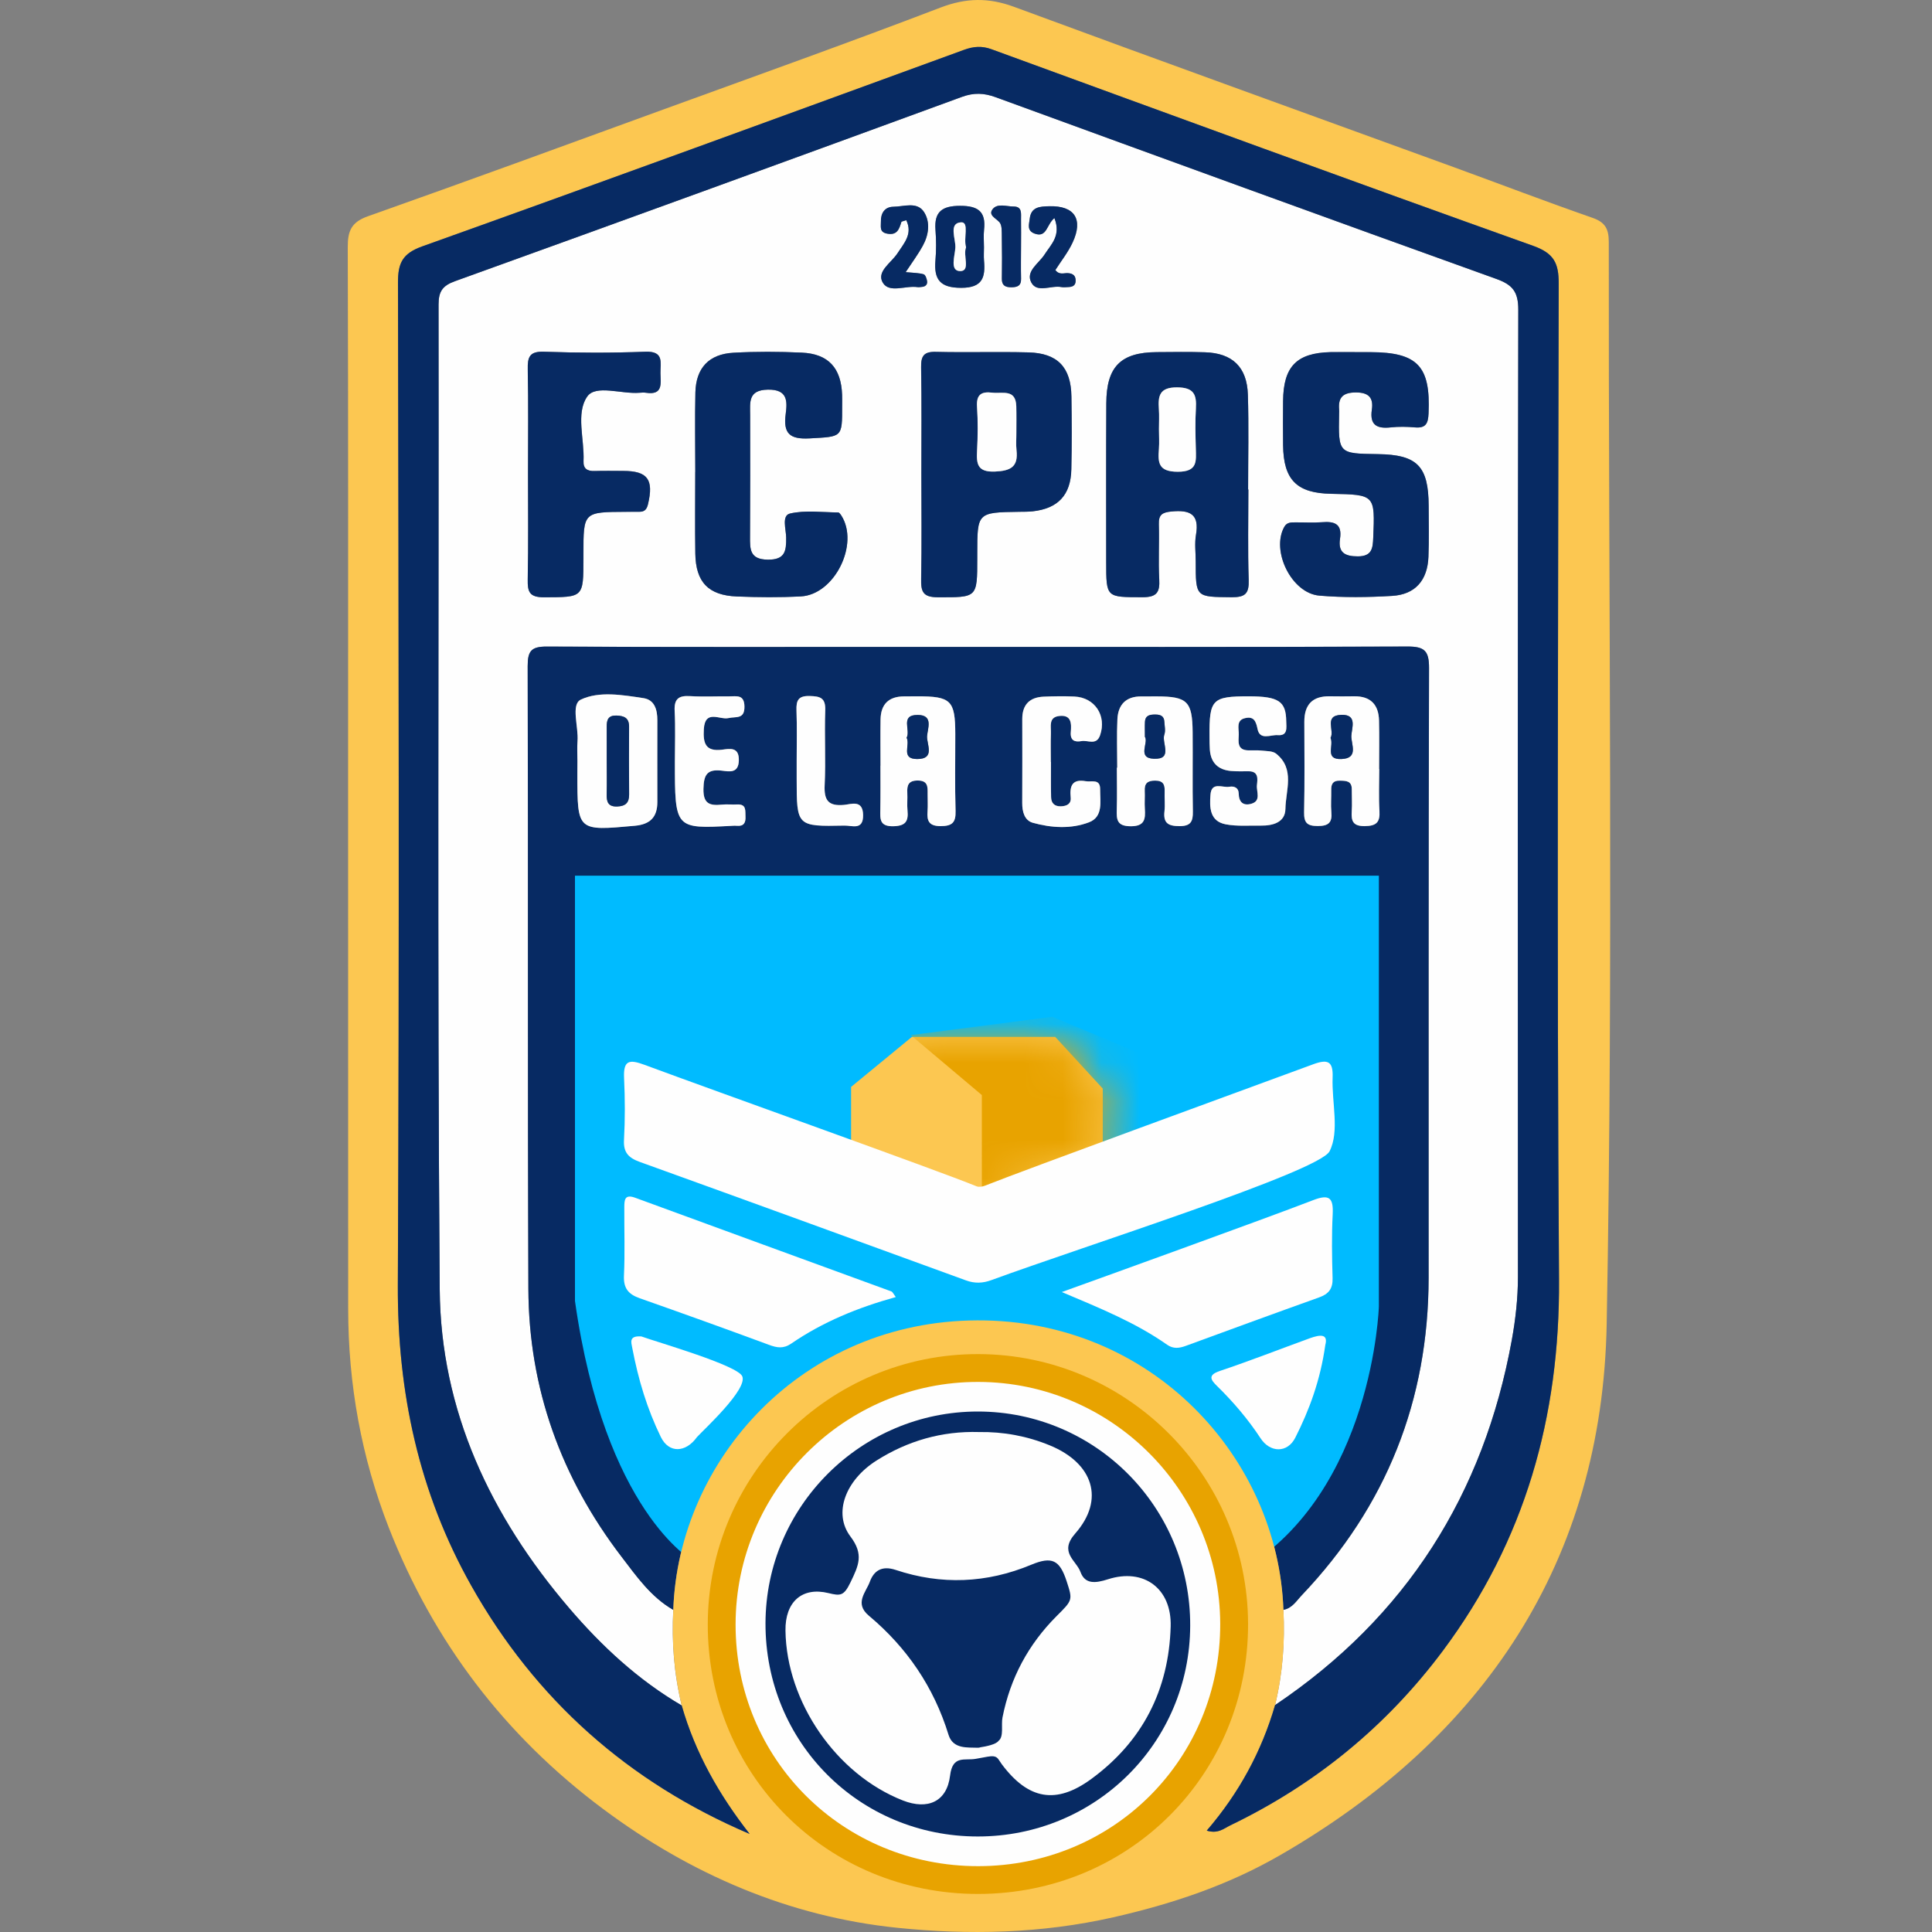 <?xml version="1.0" encoding="UTF-8"?>
<svg xmlns="http://www.w3.org/2000/svg" width="50" height="50" viewBox="0 0 50 50" fill="none">
  <rect x="0" y="0" width="50" height="50" fill="#808080" stroke="none"/>
  <path d="M17.424 41.663C17.38 42.499 17.444 43.324 17.642 44.137C16.512 43.477 15.567 42.597 14.726 41.613C12.7 39.24 11.404 36.512 11.38 33.368C11.316 24.873 11.359 16.378 11.35 7.882C11.35 7.542 11.452 7.393 11.778 7.276C16.155 5.698 20.526 4.107 24.895 2.507C25.205 2.394 25.466 2.406 25.766 2.515C30.083 4.092 34.4 5.666 38.726 7.219C39.15 7.371 39.294 7.555 39.293 8.02C39.276 16.363 39.279 24.706 39.284 33.05C39.284 33.599 39.221 34.152 39.126 34.676C38.4 38.67 36.388 41.851 32.999 44.127C33.195 43.317 33.257 42.495 33.214 41.663C33.444 41.623 33.555 41.427 33.694 41.281C35.88 38.981 36.971 36.24 36.973 33.067C36.974 27.809 36.967 22.552 36.984 17.293C36.985 16.843 36.868 16.731 36.423 16.733C32.217 16.75 28.012 16.743 23.808 16.743C20.592 16.743 17.375 16.75 14.159 16.734C13.759 16.732 13.656 16.838 13.657 17.237C13.672 22.609 13.655 27.982 13.675 33.354C13.685 35.932 14.522 38.246 16.086 40.289C16.474 40.796 16.848 41.333 17.424 41.663ZM32.308 12.668C32.306 12.668 32.303 12.668 32.301 12.668C32.301 11.851 32.321 11.032 32.295 10.215C32.273 9.498 31.894 9.139 31.187 9.117C30.77 9.103 30.352 9.111 29.934 9.113C29.004 9.12 28.637 9.489 28.631 10.437C28.624 11.806 28.629 13.174 28.629 14.543C28.629 15.474 28.629 15.453 29.568 15.455C29.936 15.457 30.02 15.328 30.001 14.992C29.975 14.518 30.005 14.041 29.991 13.567C29.983 13.317 30.081 13.26 30.321 13.237C30.794 13.192 31.046 13.302 30.952 13.842C30.913 14.063 30.945 14.297 30.945 14.525C30.945 15.468 30.945 15.448 31.877 15.455C32.235 15.459 32.327 15.353 32.316 15.006C32.29 14.227 32.308 13.447 32.308 12.668ZM35.126 9.113C34.898 9.113 34.668 9.109 34.44 9.114C33.556 9.135 33.214 9.484 33.206 10.38C33.203 10.761 33.202 11.142 33.206 11.523C33.217 12.419 33.559 12.764 34.45 12.781C35.59 12.803 35.585 12.803 35.539 13.922C35.528 14.197 35.502 14.399 35.142 14.4C34.802 14.401 34.626 14.298 34.68 13.943C34.738 13.559 34.537 13.49 34.216 13.517C33.989 13.535 33.76 13.519 33.531 13.521C33.419 13.522 33.307 13.512 33.237 13.637C32.89 14.257 33.425 15.355 34.146 15.416C34.769 15.469 35.402 15.46 36.027 15.423C36.627 15.388 36.944 15.02 36.968 14.412C36.985 13.974 36.975 13.535 36.974 13.097C36.971 12.065 36.679 11.768 35.661 11.754C34.636 11.741 34.636 11.741 34.656 10.71C34.657 10.673 34.659 10.634 34.656 10.596C34.628 10.28 34.765 10.159 35.088 10.158C35.42 10.157 35.55 10.296 35.504 10.603C35.444 11.005 35.637 11.101 35.992 11.062C36.199 11.039 36.411 11.043 36.619 11.062C36.903 11.087 36.96 10.959 36.971 10.697C37.025 9.481 36.691 9.118 35.468 9.115C35.354 9.112 35.239 9.113 35.126 9.113ZM23.845 12.244C23.845 13.157 23.856 14.071 23.838 14.985C23.831 15.309 23.884 15.455 24.263 15.457C25.29 15.459 25.29 15.479 25.29 14.448C25.29 14.41 25.29 14.373 25.29 14.334C25.29 13.261 25.29 13.261 26.385 13.245C26.498 13.244 26.614 13.245 26.727 13.232C27.38 13.16 27.711 12.811 27.724 12.146C27.738 11.518 27.736 10.89 27.727 10.262C27.715 9.505 27.369 9.138 26.614 9.12C25.817 9.099 25.017 9.126 24.218 9.106C23.909 9.098 23.832 9.213 23.837 9.503C23.855 10.417 23.846 11.33 23.845 12.244ZM17.994 12.213C17.993 12.213 17.993 12.213 17.992 12.213C17.992 12.917 17.983 13.621 17.994 14.326C18.005 15.065 18.332 15.407 19.071 15.437C19.621 15.459 20.174 15.463 20.724 15.435C21.599 15.39 22.246 14.076 21.771 13.339C21.751 13.308 21.719 13.262 21.692 13.262C21.274 13.259 20.843 13.198 20.446 13.29C20.223 13.341 20.343 13.698 20.345 13.912C20.35 14.259 20.318 14.491 19.865 14.484C19.399 14.477 19.408 14.209 19.41 13.882C19.417 12.835 19.414 11.789 19.413 10.741C19.413 10.416 19.353 10.093 19.871 10.084C20.388 10.073 20.376 10.388 20.333 10.716C20.266 11.217 20.436 11.374 20.95 11.345C21.794 11.298 21.796 11.334 21.794 10.504C21.794 10.409 21.796 10.314 21.792 10.219C21.768 9.522 21.438 9.157 20.747 9.126C20.16 9.099 19.567 9.096 18.979 9.129C18.345 9.165 18.011 9.524 17.996 10.157C17.981 10.842 17.994 11.527 17.994 12.213ZM13.665 12.249C13.665 13.163 13.676 14.077 13.659 14.989C13.653 15.309 13.696 15.459 14.081 15.457C15.101 15.452 15.101 15.475 15.101 14.446C15.101 14.408 15.101 14.37 15.101 14.331C15.101 13.25 15.101 13.25 16.207 13.245C16.322 13.245 16.436 13.244 16.55 13.244C16.684 13.244 16.739 13.182 16.772 13.046C16.924 12.409 16.763 12.187 16.128 12.186C15.881 12.186 15.633 12.181 15.387 12.189C15.201 12.194 15.094 12.13 15.103 11.932C15.129 11.365 14.899 10.695 15.198 10.262C15.417 9.945 16.086 10.203 16.552 10.164C16.609 10.159 16.667 10.156 16.723 10.164C17.167 10.23 17.099 9.919 17.094 9.659C17.09 9.389 17.194 9.083 16.706 9.102C15.833 9.135 14.956 9.133 14.083 9.102C13.699 9.088 13.653 9.243 13.66 9.565C13.678 10.461 13.665 11.354 13.665 12.249ZM25.465 6.4C25.465 6.248 25.451 6.096 25.467 5.947C25.52 5.472 25.308 5.326 24.846 5.327C24.386 5.328 24.176 5.476 24.21 5.948C24.23 6.211 24.232 6.479 24.209 6.741C24.167 7.24 24.335 7.45 24.877 7.449C25.433 7.449 25.505 7.174 25.466 6.74C25.457 6.627 25.465 6.513 25.465 6.4ZM27.288 5.643C27.467 6.098 27.202 6.323 27.034 6.588C26.887 6.818 26.536 7.021 26.69 7.312C26.84 7.596 27.205 7.377 27.47 7.431C27.525 7.442 27.584 7.432 27.641 7.431C27.742 7.428 27.831 7.403 27.837 7.281C27.844 7.145 27.779 7.079 27.636 7.07C27.535 7.063 27.414 7.126 27.313 6.99C27.461 6.757 27.64 6.534 27.758 6.281C28.043 5.671 27.806 5.321 27.153 5.339C26.91 5.344 26.682 5.356 26.65 5.664C26.635 5.803 26.567 5.97 26.777 6.047C27.097 6.16 27.083 5.808 27.288 5.643ZM23.439 7.043C23.617 6.774 23.764 6.577 23.881 6.364C24.035 6.085 24.082 5.756 23.917 5.493C23.738 5.209 23.394 5.35 23.122 5.352C22.896 5.355 22.793 5.52 22.799 5.741C22.802 5.863 22.754 6.007 22.956 6.047C23.216 6.098 23.271 5.935 23.328 5.749C23.334 5.728 23.391 5.723 23.455 5.7C23.627 6.058 23.398 6.293 23.227 6.557C23.069 6.801 22.674 7.031 22.849 7.319C23.018 7.596 23.44 7.384 23.746 7.432C23.783 7.438 23.822 7.429 23.86 7.426C23.949 7.421 24.005 7.366 23.995 7.282C23.987 7.216 23.951 7.112 23.905 7.1C23.78 7.062 23.645 7.063 23.439 7.043ZM26.425 6.361C26.425 6.133 26.428 5.906 26.424 5.678C26.422 5.533 26.463 5.344 26.232 5.344C26.047 5.344 25.816 5.254 25.691 5.412C25.568 5.567 25.768 5.642 25.865 5.75C25.937 5.83 25.924 5.996 25.927 6.126C25.933 6.486 25.935 6.847 25.928 7.208C25.924 7.389 26.018 7.436 26.173 7.434C26.323 7.434 26.431 7.401 26.425 7.214C26.418 6.93 26.424 6.646 26.425 6.361Z" fill="#FEFEFE"></path>
  <path d="M17.424 41.663C16.847 41.333 16.473 40.796 16.085 40.288C14.521 38.245 13.684 35.931 13.674 33.353C13.653 27.981 13.671 22.608 13.656 17.236C13.655 16.837 13.758 16.731 14.158 16.733C17.374 16.75 20.59 16.742 23.807 16.742C28.012 16.742 32.217 16.749 36.422 16.732C36.867 16.73 36.985 16.843 36.983 17.292C36.966 22.549 36.974 27.808 36.972 33.066C36.97 36.24 35.878 38.98 33.693 41.28C33.553 41.426 33.441 41.622 33.213 41.662C33.077 37.738 29.827 34.154 25.29 34.17C20.762 34.187 17.556 37.774 17.424 41.663ZM22.21 29.501C22.087 29.56 21.992 29.472 21.89 29.435C20.153 28.815 18.412 28.202 16.683 27.559C16.287 27.411 16.127 27.433 16.15 27.901C16.175 28.432 16.178 28.967 16.148 29.499C16.13 29.83 16.271 29.968 16.558 30.071C19.374 31.086 22.186 32.111 24.997 33.136C25.223 33.218 25.433 33.212 25.657 33.129C28.006 32.266 30.361 31.415 32.708 30.544C33.3 30.324 34.14 30.323 34.408 29.795C34.671 29.278 34.462 28.53 34.487 27.883C34.505 27.461 34.359 27.406 33.986 27.543C32.237 28.187 30.482 28.812 28.728 29.442C28.848 28.738 28.715 28.132 28.084 27.703C27.977 27.63 27.888 27.521 27.812 27.414C27.603 27.12 27.329 27.046 26.975 27.054C26.007 27.077 25.039 27.061 24.069 27.063C23.939 27.063 23.768 27.034 23.683 27.103C23.196 27.494 22.674 27.863 22.278 28.336C22.034 28.632 22.2 29.106 22.21 29.501ZM23.183 33.568C23.116 33.477 23.1 33.432 23.07 33.421C20.861 32.612 18.651 31.809 16.444 30.998C16.165 30.896 16.158 31.056 16.158 31.243C16.156 31.833 16.177 32.423 16.149 33.012C16.134 33.337 16.261 33.493 16.55 33.594C17.669 33.989 18.786 34.388 19.898 34.802C20.109 34.88 20.275 34.911 20.478 34.771C21.292 34.214 22.195 33.842 23.183 33.568ZM27.48 33.437C28.456 33.852 29.378 34.222 30.204 34.801C30.366 34.914 30.519 34.893 30.688 34.831C31.837 34.41 32.985 33.989 34.138 33.577C34.388 33.488 34.496 33.35 34.487 33.078C34.47 32.526 34.462 31.973 34.49 31.423C34.511 30.995 34.401 30.898 33.984 31.06C32.703 31.555 31.41 32.019 30.119 32.49C29.242 32.809 28.36 33.121 27.48 33.437ZM28.914 19.868C28.912 19.868 28.908 19.868 28.906 19.868C28.906 20.229 28.913 20.591 28.904 20.952C28.897 21.203 28.902 21.377 29.251 21.383C29.624 21.389 29.648 21.203 29.629 20.926C29.619 20.774 29.634 20.621 29.627 20.47C29.617 20.277 29.693 20.203 29.892 20.202C30.105 20.201 30.149 20.304 30.142 20.482C30.135 20.653 30.157 20.826 30.138 20.996C30.102 21.305 30.24 21.38 30.529 21.38C30.82 21.38 30.877 21.258 30.872 21.003C30.86 20.317 30.873 19.633 30.866 18.948C30.86 18.151 30.729 18.024 29.939 18.022C29.807 18.022 29.674 18.024 29.541 18.023C29.142 18.019 28.937 18.235 28.92 18.613C28.899 19.03 28.914 19.45 28.914 19.868ZM14.944 19.697C14.944 19.812 14.944 19.925 14.944 20.04C14.944 21.511 14.944 21.506 16.431 21.369C16.829 21.333 17.014 21.145 17.013 20.752C17.011 20.047 17.012 19.343 17.013 18.639C17.013 18.37 16.944 18.112 16.653 18.067C16.11 17.985 15.508 17.88 15.033 18.105C14.768 18.23 14.978 18.809 14.947 19.183C14.932 19.354 14.944 19.526 14.944 19.697ZM22.788 19.816C22.787 19.816 22.786 19.816 22.785 19.816C22.785 20.196 22.789 20.575 22.782 20.956C22.778 21.195 22.76 21.39 23.118 21.382C23.438 21.375 23.512 21.253 23.485 20.974C23.47 20.824 23.489 20.67 23.48 20.518C23.469 20.317 23.512 20.197 23.755 20.199C24.018 20.202 24.007 20.366 24.006 20.541C24.005 20.693 24.015 20.846 24.004 20.997C23.986 21.245 24.043 21.378 24.34 21.378C24.635 21.378 24.738 21.293 24.729 20.99C24.71 20.325 24.725 19.661 24.722 18.995C24.72 18.124 24.612 18.019 23.736 18.02C23.622 18.02 23.508 18.021 23.394 18.022C23 18.024 22.795 18.226 22.788 18.617C22.784 19.018 22.788 19.417 22.788 19.816ZM32.325 18.021C31.369 18.02 31.295 18.096 31.303 19.063C31.304 19.176 31.303 19.291 31.312 19.404C31.336 19.74 31.525 19.922 31.854 19.953C32.004 19.967 32.158 19.962 32.309 19.961C32.582 19.96 32.546 20.163 32.53 20.322C32.513 20.489 32.649 20.73 32.379 20.804C32.172 20.86 32.062 20.757 32.058 20.533C32.056 20.385 31.938 20.341 31.817 20.362C31.641 20.393 31.355 20.22 31.328 20.567C31.303 20.895 31.308 21.257 31.727 21.335C32.022 21.39 32.332 21.362 32.636 21.367C32.947 21.372 33.261 21.281 33.267 20.937C33.274 20.453 33.521 19.9 33.026 19.505C32.936 19.433 32.776 19.44 32.646 19.426C32.534 19.413 32.418 19.424 32.304 19.42C32.008 19.411 32.056 19.186 32.06 19.006C32.064 18.849 31.986 18.637 32.229 18.585C32.443 18.538 32.504 18.655 32.545 18.863C32.606 19.172 32.886 19.011 33.068 19.026C33.336 19.048 33.29 18.829 33.289 18.665C33.282 18.149 33.089 18.023 32.325 18.021ZM35.695 19.902C35.694 19.902 35.693 19.902 35.692 19.902C35.692 19.484 35.7 19.065 35.689 18.647C35.679 18.235 35.468 18.015 35.044 18.021C34.836 18.023 34.626 18.024 34.417 18.021C33.966 18.012 33.755 18.238 33.756 18.683C33.759 19.464 33.767 20.244 33.751 21.023C33.745 21.297 33.832 21.378 34.105 21.378C34.381 21.378 34.48 21.29 34.455 21.019C34.437 20.829 34.455 20.638 34.452 20.448C34.448 20.29 34.496 20.199 34.676 20.204C34.84 20.207 34.986 20.21 34.985 20.43C34.983 20.62 34.996 20.811 34.983 21C34.968 21.245 35.012 21.383 35.316 21.381C35.615 21.378 35.719 21.287 35.701 20.988C35.678 20.627 35.695 20.265 35.695 19.902ZM27.2 19.718C27.199 19.718 27.198 19.718 27.196 19.718C27.196 19.471 27.189 19.223 27.199 18.977C27.206 18.8 27.131 18.562 27.413 18.529C27.733 18.491 27.731 18.726 27.713 18.942C27.694 19.163 27.816 19.21 27.989 19.178C28.154 19.147 28.377 19.301 28.472 19.026C28.645 18.524 28.34 18.051 27.807 18.026C27.542 18.013 27.275 18.018 27.009 18.029C26.645 18.044 26.456 18.238 26.457 18.61C26.459 19.332 26.461 20.055 26.456 20.777C26.455 21.004 26.513 21.232 26.732 21.293C27.211 21.425 27.719 21.457 28.184 21.28C28.556 21.138 28.471 20.744 28.473 20.426C28.474 20.144 28.25 20.243 28.099 20.216C27.749 20.155 27.681 20.338 27.711 20.636C27.728 20.805 27.609 20.863 27.456 20.866C27.293 20.871 27.206 20.786 27.203 20.629C27.195 20.326 27.2 20.022 27.2 19.718ZM16.599 34.587C16.268 34.561 16.35 34.74 16.365 34.883C16.447 35.704 16.75 36.46 17.104 37.188C17.313 37.617 17.749 37.594 18.038 37.191C18.181 36.991 18.335 36.797 18.468 36.59C18.7 36.227 19.347 35.961 19.212 35.621C19.099 35.336 18.448 35.258 18.029 35.101C17.535 34.916 17.037 34.744 16.599 34.587ZM34.3 34.807C34.379 34.511 34.158 34.54 33.906 34.631C33.127 34.914 32.356 35.217 31.571 35.48C31.25 35.588 31.335 35.71 31.497 35.868C31.918 36.281 32.3 36.726 32.624 37.222C32.873 37.601 33.321 37.611 33.524 37.207C33.888 36.483 34.17 35.721 34.3 34.807ZM17.466 19.707C17.466 21.452 17.466 21.452 18.956 21.369C18.994 21.367 19.032 21.366 19.07 21.369C19.25 21.386 19.302 21.287 19.293 21.129C19.285 20.982 19.323 20.807 19.08 20.818C18.947 20.825 18.813 20.809 18.683 20.822C18.377 20.851 18.197 20.81 18.205 20.412C18.213 20.044 18.305 19.897 18.683 19.943C18.873 19.966 19.115 20.021 19.122 19.673C19.128 19.322 18.883 19.375 18.694 19.399C18.258 19.457 18.193 19.235 18.215 18.87C18.245 18.346 18.629 18.634 18.851 18.582C19.046 18.538 19.273 18.623 19.266 18.279C19.26 17.965 19.06 18.022 18.879 18.02C18.537 18.017 18.195 18.035 17.854 18.014C17.563 17.997 17.444 18.087 17.46 18.395C17.483 18.834 17.466 19.27 17.466 19.707ZM20.618 19.693C20.618 19.845 20.618 19.997 20.618 20.149C20.618 21.386 20.618 21.391 21.858 21.365C22.049 21.361 22.344 21.496 22.337 21.091C22.33 20.686 22.03 20.812 21.845 20.829C21.438 20.866 21.323 20.713 21.342 20.319C21.373 19.673 21.334 19.026 21.357 18.381C21.369 18.055 21.224 18.019 20.953 18.012C20.66 18.005 20.604 18.127 20.613 18.381C20.629 18.819 20.618 19.256 20.618 19.693Z" fill="#072A63"></path>
  <path d="M14.879 22.663H35.685V33.813C35.685 33.813 35.54 38.593 32.161 40.62C28.782 42.647 17.922 40.384 17.922 40.384C17.922 40.384 15.653 39.123 14.88 33.668V22.663H14.879Z" fill="#00BBFF"></path>
  <path d="M22.026 29.767V28.129L23.6 26.835H27.309L28.539 28.172V29.767L25.074 31.148L22.026 29.767Z" fill="#FCC751"></path>
  <mask id="mask0_7_14280" style="mask-type:luminance" maskUnits="userSpaceOnUse" x="22" y="26" width="7" height="6">
    <path d="M22.026 29.767V28.129L23.6 26.835H27.309L28.539 28.172V29.767L25.074 31.148L22.026 29.767Z" fill="white"></path>
  </mask>
  <g mask="url(#mask0_7_14280)">
    <path d="M23.569 26.788L25.41 28.34V31.294L29.5 29.937V27.262L27.236 26.314L23.569 26.788Z" fill="#E8A300"></path>
  </g>
  <path d="M9.009 20.389C9.009 15.723 9.015 11.057 9 6.39C8.999 5.969 9.099 5.747 9.521 5.597C12.08 4.691 14.63 3.759 17.18 2.829C19.569 1.96 21.963 1.106 24.337 0.197C25.001 -0.057 25.583 -0.067 26.244 0.177C30.034 1.577 33.836 2.947 37.634 4.33C38.829 4.766 40.017 5.221 41.218 5.639C41.554 5.756 41.636 5.939 41.635 6.269C41.627 15.601 41.754 24.936 41.581 34.266C41.467 40.397 38.411 44.973 33.111 48.022C31.775 48.791 30.331 49.275 28.809 49.62C26.945 50.042 25.068 50.081 23.221 49.891C20.425 49.604 17.879 48.508 15.615 46.821C13.071 44.926 11.217 42.491 10.062 39.535C9.353 37.718 9.011 35.824 9.011 33.873C9.009 29.378 9.009 24.884 9.009 20.389ZM32.999 44.127C32.649 45.327 32.065 46.405 31.231 47.377C31.524 47.467 31.676 47.321 31.84 47.242C34.04 46.182 35.882 44.678 37.343 42.721C39.467 39.874 40.372 36.669 40.348 33.112C40.29 24.522 40.325 15.931 40.34 7.341C40.341 6.815 40.221 6.557 39.681 6.364C34.999 4.693 30.331 2.982 25.661 1.276C25.411 1.184 25.198 1.201 24.951 1.291C20.28 2.994 15.61 4.702 10.928 6.376C10.414 6.559 10.298 6.808 10.299 7.317C10.315 15.964 10.336 24.612 10.296 33.26C10.283 36.028 10.838 38.622 12.192 41.03C13.855 43.986 16.261 46.126 19.401 47.463C18.613 46.454 17.993 45.366 17.643 44.137C17.445 43.324 17.381 42.498 17.425 41.663C17.557 37.775 20.763 34.187 25.292 34.171C29.829 34.155 33.079 37.739 33.215 41.663C33.258 42.495 33.196 43.317 32.999 44.127ZM25.328 48.339C28.831 48.336 31.6 45.563 31.59 42.066C31.581 38.622 28.781 35.819 25.339 35.808C21.876 35.797 19.051 38.614 19.048 42.084C19.045 45.575 21.822 48.343 25.328 48.339Z" fill="#FCC751"></path>
  <path d="M32.999 44.127C36.388 41.851 38.402 38.67 39.126 34.676C39.221 34.152 39.284 33.599 39.284 33.05C39.279 24.707 39.276 16.364 39.293 8.02C39.294 7.555 39.149 7.371 38.726 7.219C34.4 5.665 30.083 4.091 25.766 2.515C25.466 2.405 25.204 2.394 24.895 2.507C20.526 4.108 16.155 5.698 11.778 7.276C11.452 7.393 11.35 7.542 11.35 7.882C11.36 16.378 11.315 24.874 11.38 33.369C11.404 36.512 12.699 39.24 14.726 41.613C15.567 42.598 16.514 43.477 17.642 44.137C17.993 45.367 18.612 46.454 19.401 47.462C16.263 46.125 13.855 43.986 12.193 41.03C10.838 38.621 10.284 36.028 10.296 33.26C10.336 24.612 10.316 15.964 10.3 7.316C10.298 6.808 10.415 6.56 10.929 6.376C15.611 4.702 20.28 2.994 24.95 1.289C25.196 1.2 25.409 1.183 25.66 1.274C30.33 2.981 34.998 4.691 39.68 6.363C40.22 6.556 40.34 6.815 40.339 7.339C40.324 15.93 40.289 24.52 40.347 33.111C40.371 36.667 39.467 39.872 37.342 42.72C35.881 44.677 34.039 46.18 31.839 47.24C31.675 47.319 31.524 47.466 31.23 47.376C32.065 46.405 32.651 45.328 32.999 44.127Z" fill="#072A63"></path>
  <path d="M32.308 12.668C32.308 13.447 32.291 14.227 32.316 15.006C32.327 15.354 32.236 15.459 31.877 15.456C30.945 15.447 30.945 15.467 30.945 14.525C30.945 14.297 30.913 14.063 30.952 13.842C31.046 13.302 30.794 13.192 30.321 13.237C30.081 13.26 29.983 13.317 29.991 13.567C30.005 14.041 29.976 14.519 30.001 14.993C30.02 15.329 29.937 15.457 29.568 15.456C28.628 15.454 28.628 15.474 28.628 14.543C28.628 13.174 28.624 11.805 28.631 10.437C28.635 9.488 29.004 9.12 29.934 9.113C30.352 9.11 30.77 9.103 31.187 9.117C31.894 9.14 32.273 9.498 32.295 10.216C32.32 11.033 32.301 11.851 32.301 12.668C32.303 12.668 32.306 12.668 32.308 12.668ZM29.994 11.105C29.994 11.277 30.006 11.448 29.992 11.619C29.963 11.977 29.981 12.207 30.477 12.209C30.997 12.212 30.954 11.937 30.947 11.603C30.939 11.261 30.928 10.917 30.949 10.575C30.971 10.213 30.899 10.026 30.462 10.025C30.005 10.023 29.967 10.246 29.991 10.59C30.005 10.761 29.994 10.934 29.994 11.105Z" fill="#072A63"></path>
  <path d="M35.125 9.113C35.24 9.113 35.353 9.113 35.468 9.113C36.689 9.117 37.025 9.479 36.971 10.694C36.96 10.957 36.903 11.085 36.618 11.06C36.411 11.042 36.198 11.038 35.992 11.06C35.636 11.099 35.444 11.003 35.503 10.601C35.549 10.292 35.421 10.154 35.087 10.156C34.764 10.157 34.629 10.277 34.656 10.594C34.659 10.632 34.657 10.669 34.656 10.708C34.636 11.738 34.636 11.738 35.66 11.752C36.679 11.766 36.97 12.063 36.974 13.095C36.975 13.533 36.985 13.972 36.968 14.409C36.944 15.018 36.626 15.386 36.027 15.421C35.401 15.459 34.769 15.467 34.146 15.414C33.425 15.354 32.89 14.255 33.237 13.635C33.307 13.51 33.419 13.52 33.53 13.519C33.758 13.517 33.989 13.533 34.215 13.514C34.536 13.488 34.738 13.557 34.68 13.941C34.625 14.296 34.802 14.399 35.141 14.398C35.502 14.397 35.528 14.195 35.539 13.92C35.585 12.801 35.589 12.801 34.449 12.779C33.559 12.762 33.217 12.418 33.206 11.521C33.201 11.14 33.203 10.759 33.206 10.378C33.215 9.482 33.556 9.133 34.44 9.112C34.668 9.109 34.897 9.113 35.125 9.113Z" fill="#072A63"></path>
  <path d="M23.845 12.244C23.845 11.331 23.854 10.416 23.839 9.503C23.834 9.212 23.911 9.098 24.221 9.106C25.019 9.126 25.818 9.099 26.617 9.12C27.371 9.14 27.718 9.505 27.729 10.262C27.738 10.89 27.741 11.518 27.727 12.146C27.712 12.811 27.382 13.16 26.729 13.233C26.616 13.245 26.501 13.244 26.387 13.245C25.292 13.261 25.292 13.261 25.292 14.334C25.292 14.371 25.292 14.409 25.292 14.448C25.292 15.48 25.292 15.459 24.265 15.457C23.885 15.456 23.833 15.309 23.84 14.985C23.857 14.071 23.845 13.158 23.845 12.244ZM26.304 11.197C26.304 10.971 26.308 10.744 26.303 10.517C26.291 10.056 25.942 10.194 25.68 10.162C25.396 10.127 25.266 10.212 25.286 10.527C25.311 10.904 25.308 11.285 25.287 11.662C25.269 12.005 25.293 12.222 25.749 12.204C26.158 12.188 26.357 12.083 26.308 11.651C26.29 11.502 26.305 11.35 26.304 11.197Z" fill="#072A63"></path>
  <path d="M17.994 12.213C17.994 11.528 17.981 10.842 17.997 10.157C18.012 9.525 18.346 9.165 18.98 9.129C19.568 9.096 20.16 9.099 20.749 9.126C21.439 9.157 21.77 9.523 21.794 10.219C21.797 10.314 21.795 10.409 21.795 10.505C21.797 11.334 21.795 11.297 20.951 11.346C20.437 11.374 20.267 11.217 20.334 10.716C20.377 10.388 20.39 10.074 19.872 10.084C19.354 10.094 19.414 10.416 19.414 10.742C19.415 11.789 19.418 12.835 19.411 13.883C19.409 14.209 19.4 14.477 19.866 14.484C20.319 14.491 20.351 14.259 20.346 13.912C20.344 13.698 20.223 13.342 20.447 13.29C20.844 13.198 21.276 13.259 21.693 13.263C21.719 13.263 21.751 13.308 21.772 13.339C22.247 14.076 21.601 15.39 20.726 15.435C20.176 15.464 19.622 15.459 19.072 15.437C18.332 15.408 18.007 15.066 17.995 14.326C17.984 13.622 17.993 12.918 17.993 12.213H17.994Z" fill="#072A63"></path>
  <path d="M13.665 12.249C13.665 11.354 13.676 10.461 13.658 9.566C13.651 9.244 13.698 9.089 14.081 9.103C14.954 9.134 15.83 9.136 16.703 9.103C17.192 9.085 17.087 9.39 17.092 9.66C17.097 9.92 17.164 10.232 16.721 10.165C16.665 10.157 16.606 10.159 16.55 10.165C16.084 10.204 15.415 9.946 15.196 10.264C14.896 10.698 15.127 11.366 15.101 11.933C15.091 12.131 15.199 12.196 15.385 12.19C15.631 12.182 15.879 12.188 16.126 12.188C16.761 12.188 16.921 12.41 16.77 13.047C16.738 13.183 16.682 13.245 16.548 13.245C16.433 13.245 16.32 13.246 16.205 13.246C15.098 13.251 15.098 13.251 15.098 14.333C15.098 14.37 15.098 14.408 15.098 14.447C15.098 15.476 15.098 15.453 14.078 15.458C13.693 15.459 13.651 15.31 13.657 14.99C13.676 14.076 13.665 13.163 13.665 12.249Z" fill="#072A63"></path>
  <path d="M25.465 6.4C25.465 6.513 25.457 6.627 25.466 6.74C25.505 7.174 25.431 7.449 24.877 7.449C24.336 7.449 24.166 7.24 24.209 6.741C24.232 6.479 24.23 6.212 24.21 5.948C24.174 5.475 24.385 5.328 24.846 5.327C25.309 5.326 25.521 5.472 25.467 5.947C25.451 6.096 25.465 6.248 25.465 6.4ZM25.002 6.399C24.926 6.169 25.092 5.741 24.872 5.753C24.543 5.772 24.735 6.177 24.724 6.405C24.715 6.616 24.569 7.018 24.854 7.016C25.123 7.014 24.915 6.607 25.002 6.399Z" fill="#072A63"></path>
  <path d="M27.288 5.644C27.083 5.809 27.096 6.162 26.777 6.045C26.566 5.968 26.635 5.802 26.649 5.662C26.682 5.354 26.911 5.343 27.153 5.337C27.806 5.319 28.043 5.669 27.758 6.278C27.64 6.532 27.461 6.755 27.313 6.988C27.414 7.124 27.534 7.062 27.636 7.068C27.779 7.077 27.843 7.142 27.837 7.279C27.831 7.401 27.741 7.425 27.641 7.429C27.583 7.431 27.525 7.44 27.47 7.429C27.205 7.375 26.84 7.594 26.69 7.31C26.536 7.019 26.887 6.816 27.033 6.586C27.202 6.323 27.466 6.097 27.288 5.644Z" fill="#072A63"></path>
  <path d="M23.439 7.043C23.645 7.063 23.78 7.062 23.904 7.098C23.949 7.112 23.984 7.215 23.993 7.28C24.004 7.363 23.949 7.418 23.858 7.424C23.82 7.427 23.781 7.436 23.745 7.43C23.439 7.383 23.017 7.595 22.848 7.317C22.672 7.029 23.068 6.8 23.226 6.555C23.398 6.291 23.626 6.055 23.454 5.698C23.39 5.722 23.333 5.726 23.326 5.747C23.269 5.933 23.214 6.098 22.954 6.045C22.752 6.005 22.801 5.861 22.797 5.739C22.791 5.518 22.895 5.353 23.12 5.35C23.393 5.348 23.737 5.207 23.916 5.491C24.081 5.754 24.035 6.083 23.88 6.362C23.763 6.578 23.615 6.775 23.439 7.043Z" fill="#072A63"></path>
  <path d="M26.424 6.361C26.424 6.645 26.418 6.931 26.425 7.215C26.43 7.401 26.322 7.434 26.173 7.435C26.017 7.435 25.924 7.388 25.928 7.208C25.934 6.848 25.933 6.487 25.927 6.126C25.924 5.998 25.937 5.83 25.865 5.75C25.768 5.643 25.569 5.567 25.69 5.412C25.815 5.254 26.048 5.345 26.231 5.345C26.463 5.345 26.42 5.534 26.424 5.678C26.428 5.906 26.425 6.134 26.424 6.361Z" fill="#072A63"></path>
  <path d="M33.986 27.543C34.361 27.406 34.505 27.461 34.488 27.884C34.463 28.53 34.672 29.278 34.409 29.795C34.141 30.323 28.007 32.266 25.658 33.129C25.432 33.212 25.224 33.219 24.998 33.136C22.186 32.111 19.374 31.086 16.559 30.071C16.271 29.967 16.129 29.83 16.149 29.499C16.178 28.968 16.176 28.434 16.151 27.901C16.129 27.434 16.287 27.412 16.684 27.559C18.413 28.202 24.258 30.285 25.272 30.701C25.334 30.726 25.426 30.712 25.492 30.685C26.566 30.258 32.238 28.187 33.986 27.543Z" fill="#FEFEFE"></path>
  <path d="M23.183 33.568C22.194 33.842 21.291 34.214 20.477 34.772C20.273 34.911 20.108 34.881 19.897 34.803C18.784 34.391 17.668 33.99 16.549 33.596C16.26 33.493 16.133 33.337 16.148 33.013C16.175 32.424 16.154 31.834 16.157 31.244C16.158 31.057 16.164 30.896 16.442 30.999C18.65 31.81 20.86 32.614 23.069 33.422C23.098 33.432 23.116 33.477 23.183 33.568Z" fill="#FEFEFE"></path>
  <path d="M27.48 33.438C28.36 33.121 32.702 31.555 33.984 31.06C34.401 30.899 34.511 30.996 34.49 31.423C34.462 31.973 34.471 32.527 34.487 33.078C34.495 33.35 34.388 33.488 34.138 33.577C32.985 33.989 31.837 34.41 30.688 34.831C30.519 34.893 30.366 34.914 30.204 34.801C29.379 34.222 28.456 33.852 27.48 33.438Z" fill="#FEFEFE"></path>
  <path d="M28.914 19.868C28.914 19.45 28.899 19.031 28.918 18.614C28.936 18.236 29.141 18.019 29.539 18.024C29.672 18.025 29.805 18.023 29.938 18.023C30.728 18.025 30.858 18.151 30.865 18.948C30.871 19.634 30.858 20.319 30.871 21.003C30.875 21.258 30.818 21.38 30.527 21.38C30.237 21.38 30.101 21.305 30.136 20.996C30.156 20.828 30.134 20.653 30.141 20.483C30.148 20.304 30.103 20.201 29.891 20.202C29.692 20.203 29.616 20.277 29.625 20.47C29.633 20.621 29.617 20.775 29.628 20.926C29.647 21.203 29.623 21.389 29.249 21.383C28.901 21.378 28.895 21.204 28.902 20.952C28.913 20.591 28.904 20.229 28.904 19.868C28.908 19.868 28.911 19.868 28.914 19.868ZM29.63 19.069C29.732 19.22 29.418 19.619 29.86 19.637C30.371 19.659 30.056 19.228 30.133 19.011C30.168 18.912 30.139 18.789 30.133 18.677C30.126 18.535 30.038 18.495 29.908 18.493C29.766 18.492 29.64 18.506 29.631 18.686C29.625 18.797 29.63 18.909 29.63 19.069Z" fill="#FEFEFE"></path>
  <path d="M14.944 19.698C14.944 19.527 14.932 19.354 14.946 19.184C14.977 18.811 14.767 18.231 15.032 18.106C15.506 17.881 16.109 17.986 16.652 18.068C16.944 18.112 17.012 18.372 17.012 18.64C17.012 19.345 17.009 20.048 17.012 20.753C17.013 21.146 16.827 21.335 16.43 21.371C14.942 21.507 14.942 21.513 14.942 20.041C14.944 19.926 14.944 19.811 14.944 19.698ZM15.702 19.651C15.702 19.952 15.708 20.255 15.7 20.556C15.695 20.754 15.739 20.883 15.977 20.872C16.188 20.863 16.283 20.775 16.281 20.561C16.276 19.976 16.276 19.391 16.279 18.806C16.281 18.577 16.15 18.525 15.953 18.519C15.742 18.511 15.7 18.627 15.701 18.802C15.704 19.085 15.702 19.368 15.702 19.651Z" fill="#FEFEFE"></path>
  <path d="M22.788 19.815C22.788 19.417 22.782 19.018 22.789 18.618C22.796 18.226 23 18.024 23.395 18.023C23.509 18.022 23.623 18.021 23.737 18.021C24.613 18.02 24.721 18.125 24.723 18.996C24.724 19.661 24.71 20.326 24.73 20.991C24.739 21.294 24.636 21.38 24.341 21.38C24.043 21.38 23.985 21.247 24.005 20.998C24.016 20.847 24.006 20.694 24.007 20.542C24.008 20.367 24.019 20.203 23.756 20.2C23.513 20.198 23.47 20.318 23.481 20.519C23.489 20.67 23.471 20.824 23.486 20.975C23.513 21.253 23.439 21.376 23.119 21.383C22.761 21.39 22.779 21.196 22.783 20.957C22.79 20.577 22.786 20.197 22.786 19.817C22.786 19.815 22.787 19.815 22.788 19.815ZM23.463 19.092C23.564 19.281 23.302 19.643 23.737 19.643C24.21 19.643 23.983 19.263 23.993 19.056C24.003 18.861 24.168 18.506 23.755 18.502C23.284 18.498 23.574 18.895 23.463 19.092Z" fill="#FEFEFE"></path>
  <path d="M32.325 18.021C33.089 18.022 33.281 18.149 33.287 18.664C33.29 18.828 33.336 19.047 33.066 19.025C32.884 19.01 32.603 19.17 32.544 18.862C32.502 18.652 32.442 18.537 32.227 18.584C31.985 18.636 32.062 18.848 32.059 19.005C32.054 19.186 32.006 19.411 32.303 19.419C32.417 19.422 32.532 19.412 32.645 19.425C32.774 19.44 32.934 19.432 33.025 19.504C33.52 19.9 33.273 20.453 33.266 20.936C33.26 21.28 32.946 21.37 32.634 21.366C32.331 21.361 32.021 21.389 31.726 21.334C31.305 21.256 31.3 20.894 31.327 20.566C31.353 20.22 31.64 20.393 31.816 20.361C31.936 20.339 32.054 20.384 32.057 20.532C32.06 20.756 32.17 20.859 32.378 20.803C32.648 20.73 32.512 20.489 32.529 20.321C32.545 20.162 32.58 19.957 32.308 19.96C32.157 19.961 32.003 19.965 31.853 19.952C31.524 19.921 31.335 19.739 31.311 19.403C31.303 19.29 31.303 19.175 31.302 19.061C31.295 18.096 31.37 18.02 32.325 18.021Z" fill="#FEFEFE"></path>
  <path d="M35.695 19.902C35.695 20.263 35.678 20.627 35.7 20.986C35.719 21.285 35.615 21.377 35.316 21.379C35.012 21.382 34.967 21.245 34.983 20.999C34.996 20.81 34.983 20.619 34.984 20.428C34.986 20.207 34.839 20.206 34.676 20.203C34.496 20.198 34.448 20.29 34.452 20.447C34.456 20.637 34.438 20.828 34.455 21.017C34.481 21.289 34.38 21.377 34.104 21.377C33.832 21.377 33.745 21.296 33.75 21.022C33.766 20.243 33.758 19.462 33.756 18.682C33.755 18.236 33.965 18.011 34.417 18.02C34.626 18.024 34.835 18.023 35.044 18.02C35.468 18.014 35.679 18.234 35.689 18.645C35.699 19.064 35.691 19.482 35.691 19.901C35.693 19.902 35.694 19.902 35.695 19.902ZM34.434 19.097C34.527 19.294 34.272 19.662 34.717 19.645C35.172 19.626 34.963 19.257 34.973 19.044C34.982 18.845 35.137 18.486 34.713 18.501C34.251 18.516 34.545 18.905 34.434 19.097Z" fill="#FEFEFE"></path>
  <path d="M27.199 19.718C27.199 20.022 27.195 20.327 27.202 20.631C27.205 20.787 27.291 20.872 27.455 20.868C27.607 20.863 27.727 20.806 27.709 20.637C27.68 20.341 27.747 20.156 28.098 20.218C28.25 20.244 28.474 20.146 28.471 20.428C28.47 20.745 28.555 21.139 28.183 21.281C27.717 21.459 27.21 21.427 26.731 21.294C26.512 21.233 26.453 21.006 26.455 20.778C26.458 20.056 26.457 19.333 26.456 18.611C26.455 18.239 26.644 18.047 27.008 18.03C27.274 18.019 27.54 18.015 27.806 18.027C28.338 18.052 28.643 18.526 28.47 19.027C28.375 19.302 28.153 19.149 27.988 19.18C27.815 19.212 27.692 19.165 27.712 18.944C27.73 18.727 27.732 18.492 27.411 18.53C27.13 18.563 27.204 18.802 27.197 18.978C27.188 19.224 27.195 19.472 27.195 19.72C27.197 19.718 27.198 19.718 27.199 19.718Z" fill="#FEFEFE"></path>
  <path d="M16.599 34.587C17.037 34.744 19.098 35.336 19.211 35.621C19.346 35.961 18.228 36.984 18.036 37.193C17.749 37.596 17.312 37.619 17.102 37.189C16.748 36.462 16.522 35.717 16.363 34.885C16.337 34.743 16.267 34.562 16.599 34.587Z" fill="#FEFEFE"></path>
  <path d="M34.299 34.807C34.17 35.721 33.888 36.483 33.522 37.207C33.319 37.609 32.871 37.601 32.623 37.222C32.297 36.726 31.917 36.281 31.495 35.868C31.334 35.71 31.249 35.588 31.57 35.48C32.355 35.217 33.127 34.914 33.905 34.631C34.159 34.541 34.378 34.511 34.299 34.807Z" fill="#FEFEFE"></path>
  <path d="M17.466 19.706C17.466 19.27 17.483 18.832 17.46 18.397C17.444 18.09 17.563 17.998 17.854 18.016C18.194 18.037 18.537 18.019 18.878 18.022C19.059 18.024 19.26 17.967 19.266 18.281C19.273 18.624 19.046 18.539 18.851 18.585C18.629 18.636 18.246 18.349 18.215 18.872C18.194 19.237 18.257 19.458 18.694 19.402C18.883 19.377 19.128 19.324 19.121 19.676C19.114 20.022 18.874 19.968 18.683 19.945C18.304 19.899 18.213 20.046 18.205 20.415C18.197 20.812 18.377 20.855 18.683 20.824C18.814 20.811 18.948 20.827 19.08 20.82C19.323 20.809 19.285 20.984 19.293 21.131C19.302 21.289 19.25 21.389 19.07 21.372C19.032 21.368 18.994 21.369 18.956 21.372C17.466 21.453 17.466 21.453 17.466 19.706Z" fill="#FEFEFE"></path>
  <path d="M20.618 19.693C20.618 19.256 20.629 18.819 20.613 18.382C20.604 18.128 20.66 18.005 20.952 18.013C21.224 18.02 21.368 18.057 21.357 18.382C21.334 19.027 21.373 19.676 21.342 20.32C21.324 20.715 21.438 20.869 21.845 20.831C22.029 20.814 22.33 20.688 22.337 21.092C22.343 21.499 22.049 21.362 21.858 21.366C20.618 21.391 20.618 21.387 20.618 20.15C20.618 19.997 20.618 19.845 20.618 19.693Z" fill="#FEFEFE"></path>
  <path d="M29.994 11.105C29.994 10.933 30.004 10.761 29.992 10.59C29.967 10.245 30.006 10.023 30.463 10.025C30.901 10.028 30.971 10.213 30.95 10.575C30.929 10.917 30.938 11.261 30.948 11.603C30.956 11.937 30.998 12.21 30.478 12.209C29.98 12.207 29.964 11.977 29.993 11.619C30.006 11.449 29.994 11.277 29.994 11.105Z" fill="#FEFEFE"></path>
  <path d="M26.303 11.197C26.305 11.349 26.29 11.502 26.307 11.651C26.355 12.082 26.158 12.186 25.748 12.204C25.292 12.222 25.268 12.005 25.286 11.662C25.306 11.284 25.31 10.904 25.285 10.527C25.264 10.212 25.395 10.128 25.679 10.162C25.94 10.193 26.29 10.056 26.301 10.517C26.308 10.744 26.303 10.97 26.303 11.197Z" fill="#FEFEFE"></path>
  <path d="M25.002 6.399C24.915 6.607 25.123 7.014 24.854 7.016C24.569 7.019 24.716 6.617 24.725 6.406C24.735 6.178 24.544 5.772 24.873 5.754C25.093 5.741 24.927 6.171 25.002 6.399Z" fill="#FEFEFE"></path>
  <path d="M29.63 19.069C29.63 18.909 29.625 18.797 29.631 18.685C29.64 18.505 29.766 18.491 29.908 18.492C30.038 18.493 30.126 18.535 30.133 18.676C30.139 18.788 30.169 18.912 30.133 19.01C30.056 19.227 30.37 19.658 29.86 19.636C29.419 19.619 29.732 19.221 29.63 19.069Z" fill="#072A63"></path>
  <path d="M15.702 19.651C15.702 19.367 15.704 19.084 15.702 18.801C15.701 18.628 15.743 18.512 15.954 18.518C16.151 18.525 16.282 18.577 16.281 18.806C16.277 19.39 16.277 19.976 16.282 20.56C16.284 20.774 16.189 20.863 15.978 20.872C15.74 20.882 15.696 20.754 15.701 20.556C15.708 20.254 15.702 19.952 15.702 19.651Z" fill="#072A63"></path>
  <path d="M23.463 19.093C23.574 18.895 23.284 18.498 23.754 18.503C24.166 18.506 24.003 18.861 23.992 19.056C23.982 19.263 24.209 19.645 23.736 19.644C23.301 19.643 23.564 19.282 23.463 19.093Z" fill="#072A63"></path>
  <path d="M34.435 19.097C34.546 18.906 34.251 18.516 34.713 18.5C35.137 18.485 34.981 18.844 34.973 19.043C34.964 19.256 35.174 19.626 34.718 19.643C34.272 19.662 34.527 19.294 34.435 19.097Z" fill="#072A63"></path>
  <path d="M25.349 37.11C25.984 37.102 26.595 37.214 27.183 37.456C28.3 37.916 28.617 38.853 27.839 39.737C27.41 40.224 27.865 40.429 27.975 40.732C28.095 41.057 28.368 41.022 28.685 40.921C29.615 40.622 30.337 41.159 30.309 42.139C30.264 43.78 29.585 45.117 28.255 46.09C27.344 46.757 26.624 46.624 25.939 45.71C25.857 45.6 25.708 45.433 25.639 45.524C25.372 45.872 24.698 45.202 24.601 46.003C24.518 46.682 24.021 46.898 23.382 46.648C21.659 45.974 20.366 44.103 20.34 42.25C20.33 41.512 20.766 41.112 21.453 41.281C21.765 41.358 21.853 41.353 22.02 41.007C22.237 40.56 22.372 40.279 22.023 39.816C21.567 39.213 21.897 38.357 22.698 37.849C23.504 37.337 24.39 37.082 25.349 37.11ZM25.453 44.521C25.744 44.654 25.355 45.121 25.733 45.093C26.023 45.072 25.901 44.677 25.945 44.453C26.146 43.432 26.614 42.56 27.346 41.826C27.763 41.409 27.763 41.409 27.608 40.927C27.427 40.37 27.227 40.271 26.691 40.495C25.537 40.976 24.361 41.023 23.183 40.63C22.809 40.505 22.612 40.666 22.512 40.936C22.415 41.205 22.105 41.494 22.487 41.812C23.472 42.638 24.169 43.662 24.549 44.897C24.666 45.275 25.05 45.219 25.3 45.231C25.543 45.242 25.393 44.923 25.435 44.755C25.452 44.685 25.446 44.608 25.453 44.521Z" fill="#FEFEFE"></path>
  <path d="M26.377 46.583C26.576 46.621 26.776 46.66 26.954 46.693C26.797 46.57 26.519 46.908 26.386 46.57L26.377 46.583Z" fill="#FEFEFE"></path>
  <path d="M25.601 46.108C25.634 46.094 25.666 46.067 25.694 46.072C25.715 46.075 25.743 46.119 25.743 46.144C25.743 46.199 25.71 46.208 25.668 46.172C25.646 46.152 25.624 46.13 25.601 46.108Z" fill="#FEFEFE"></path>
  <path d="M26.386 46.571C26.317 46.583 26.248 46.595 26.179 46.603C26.176 46.603 26.168 46.551 26.163 46.522C26.233 46.544 26.303 46.564 26.375 46.585C26.377 46.583 26.386 46.571 26.386 46.571Z" fill="#FEFEFE"></path>
  <path d="M25.862 46.434C25.855 46.387 25.85 46.34 25.843 46.293C25.868 46.307 25.894 46.322 25.919 46.335C25.899 46.373 25.878 46.41 25.858 46.448L25.862 46.434Z" fill="#FEFEFE"></path>
  <path d="M25.858 46.447C25.89 46.422 25.922 46.397 25.954 46.373C25.971 46.398 25.987 46.423 26.005 46.449C25.958 46.443 25.912 46.437 25.864 46.433C25.863 46.434 25.858 46.447 25.858 46.447Z" fill="#FEFEFE"></path>
  <path d="M23.622 41.266C24.416 41.21 25.146 41.34 26.001 41.079C25.446 41.476 24.632 41.516 23.622 41.266Z" fill="#FEFEFE"></path>
  <path d="M23.392 42.034C23.277 42.083 23.214 42.001 23.145 41.936L23.139 41.943C23.246 41.911 23.316 41.973 23.385 42.041L23.392 42.034Z" fill="#FCC751"></path>
  <path d="M23.384 42.041C23.447 42.107 23.514 42.171 23.49 42.277L23.493 42.274C23.414 42.214 23.344 42.149 23.392 42.035C23.392 42.034 23.384 42.041 23.384 42.041Z" fill="#FCC751"></path>
  <path d="M23.033 41.818C23.018 41.807 23.002 41.797 22.991 41.782C22.985 41.775 22.991 41.76 22.991 41.748C23.003 41.774 23.016 41.799 23.029 41.824L23.033 41.818Z" fill="#FCC751"></path>
  <path d="M23.029 41.824C23.109 41.824 23.157 41.852 23.139 41.943C23.139 41.943 23.146 41.936 23.146 41.938C23.108 41.899 23.071 41.858 23.033 41.819C23.033 41.818 23.029 41.824 23.029 41.824Z" fill="#FCC751"></path>
  <path d="M25.329 35.044C21.468 35.031 18.32 38.172 18.317 42.041C18.314 45.934 21.41 49.019 25.318 49.015C29.224 49.012 32.31 45.92 32.3 42.021C32.288 38.182 29.166 35.057 25.329 35.044Z" fill="#E8A300"></path>
  <path d="M25.327 35.764C21.865 35.752 19.04 38.57 19.037 42.039C19.033 45.532 21.811 48.298 25.317 48.296C28.82 48.292 31.588 45.52 31.579 42.022C31.569 38.579 28.768 35.775 25.327 35.764Z" fill="#FEFEFE"></path>
  <path d="M23.49 42.277C23.577 42.256 23.606 42.306 23.613 42.381L23.607 42.388C23.568 42.35 23.53 42.312 23.491 42.274C23.492 42.273 23.49 42.277 23.49 42.277Z" fill="#FCC751"></path>
  <path d="M23.613 42.38C23.643 42.394 23.673 42.408 23.703 42.422C23.627 42.527 23.633 42.418 23.607 42.387C23.609 42.388 23.613 42.38 23.613 42.38Z" fill="#FCC751"></path>
  <path d="M27.606 40.927C27.425 40.37 27.226 40.272 26.689 40.495C25.536 40.976 24.36 41.023 23.182 40.63C22.807 40.505 22.61 40.666 22.511 40.936C22.413 41.205 22.104 41.494 22.485 41.813C23.471 42.638 24.168 43.662 24.548 44.897C24.665 45.275 25.049 45.219 25.299 45.231C25.329 45.232 25.354 45.228 25.372 45.22C25.506 45.2 25.78 45.147 25.842 45.053C25.985 44.945 25.906 44.638 25.944 44.45C26.145 43.429 26.613 42.557 27.345 41.824C27.762 41.409 27.763 41.41 27.606 40.927Z" fill="#072A63"></path>
  <path d="M25.309 36.53C22.285 36.529 19.819 38.987 19.811 42.009C19.803 45.086 22.232 47.527 25.304 47.528C28.351 47.529 30.793 45.106 30.802 42.071C30.812 39.011 28.355 36.533 25.309 36.53ZM28.242 46.04C27.331 46.707 26.612 46.574 25.927 45.659C25.844 45.549 25.83 45.465 25.703 45.452C25.63 45.445 25.529 45.468 25.255 45.518C24.97 45.571 24.653 45.412 24.588 45.952C24.506 46.631 24.008 46.846 23.369 46.597C21.647 45.923 20.353 44.052 20.328 42.199C20.317 41.461 20.753 41.061 21.441 41.229C21.752 41.306 21.84 41.302 22.008 40.956C22.224 40.509 22.359 40.228 22.01 39.765C21.554 39.161 21.884 38.305 22.685 37.798C23.49 37.288 24.376 37.033 25.336 37.061C25.97 37.052 26.581 37.164 27.171 37.407C28.287 37.866 28.604 38.804 27.826 39.688C27.398 40.175 27.853 40.38 27.963 40.683C28.082 41.008 28.356 40.973 28.672 40.872C29.602 40.573 30.324 41.11 30.297 42.09C30.251 43.73 29.571 45.067 28.242 46.04Z" fill="#072A63"></path>
</svg>
